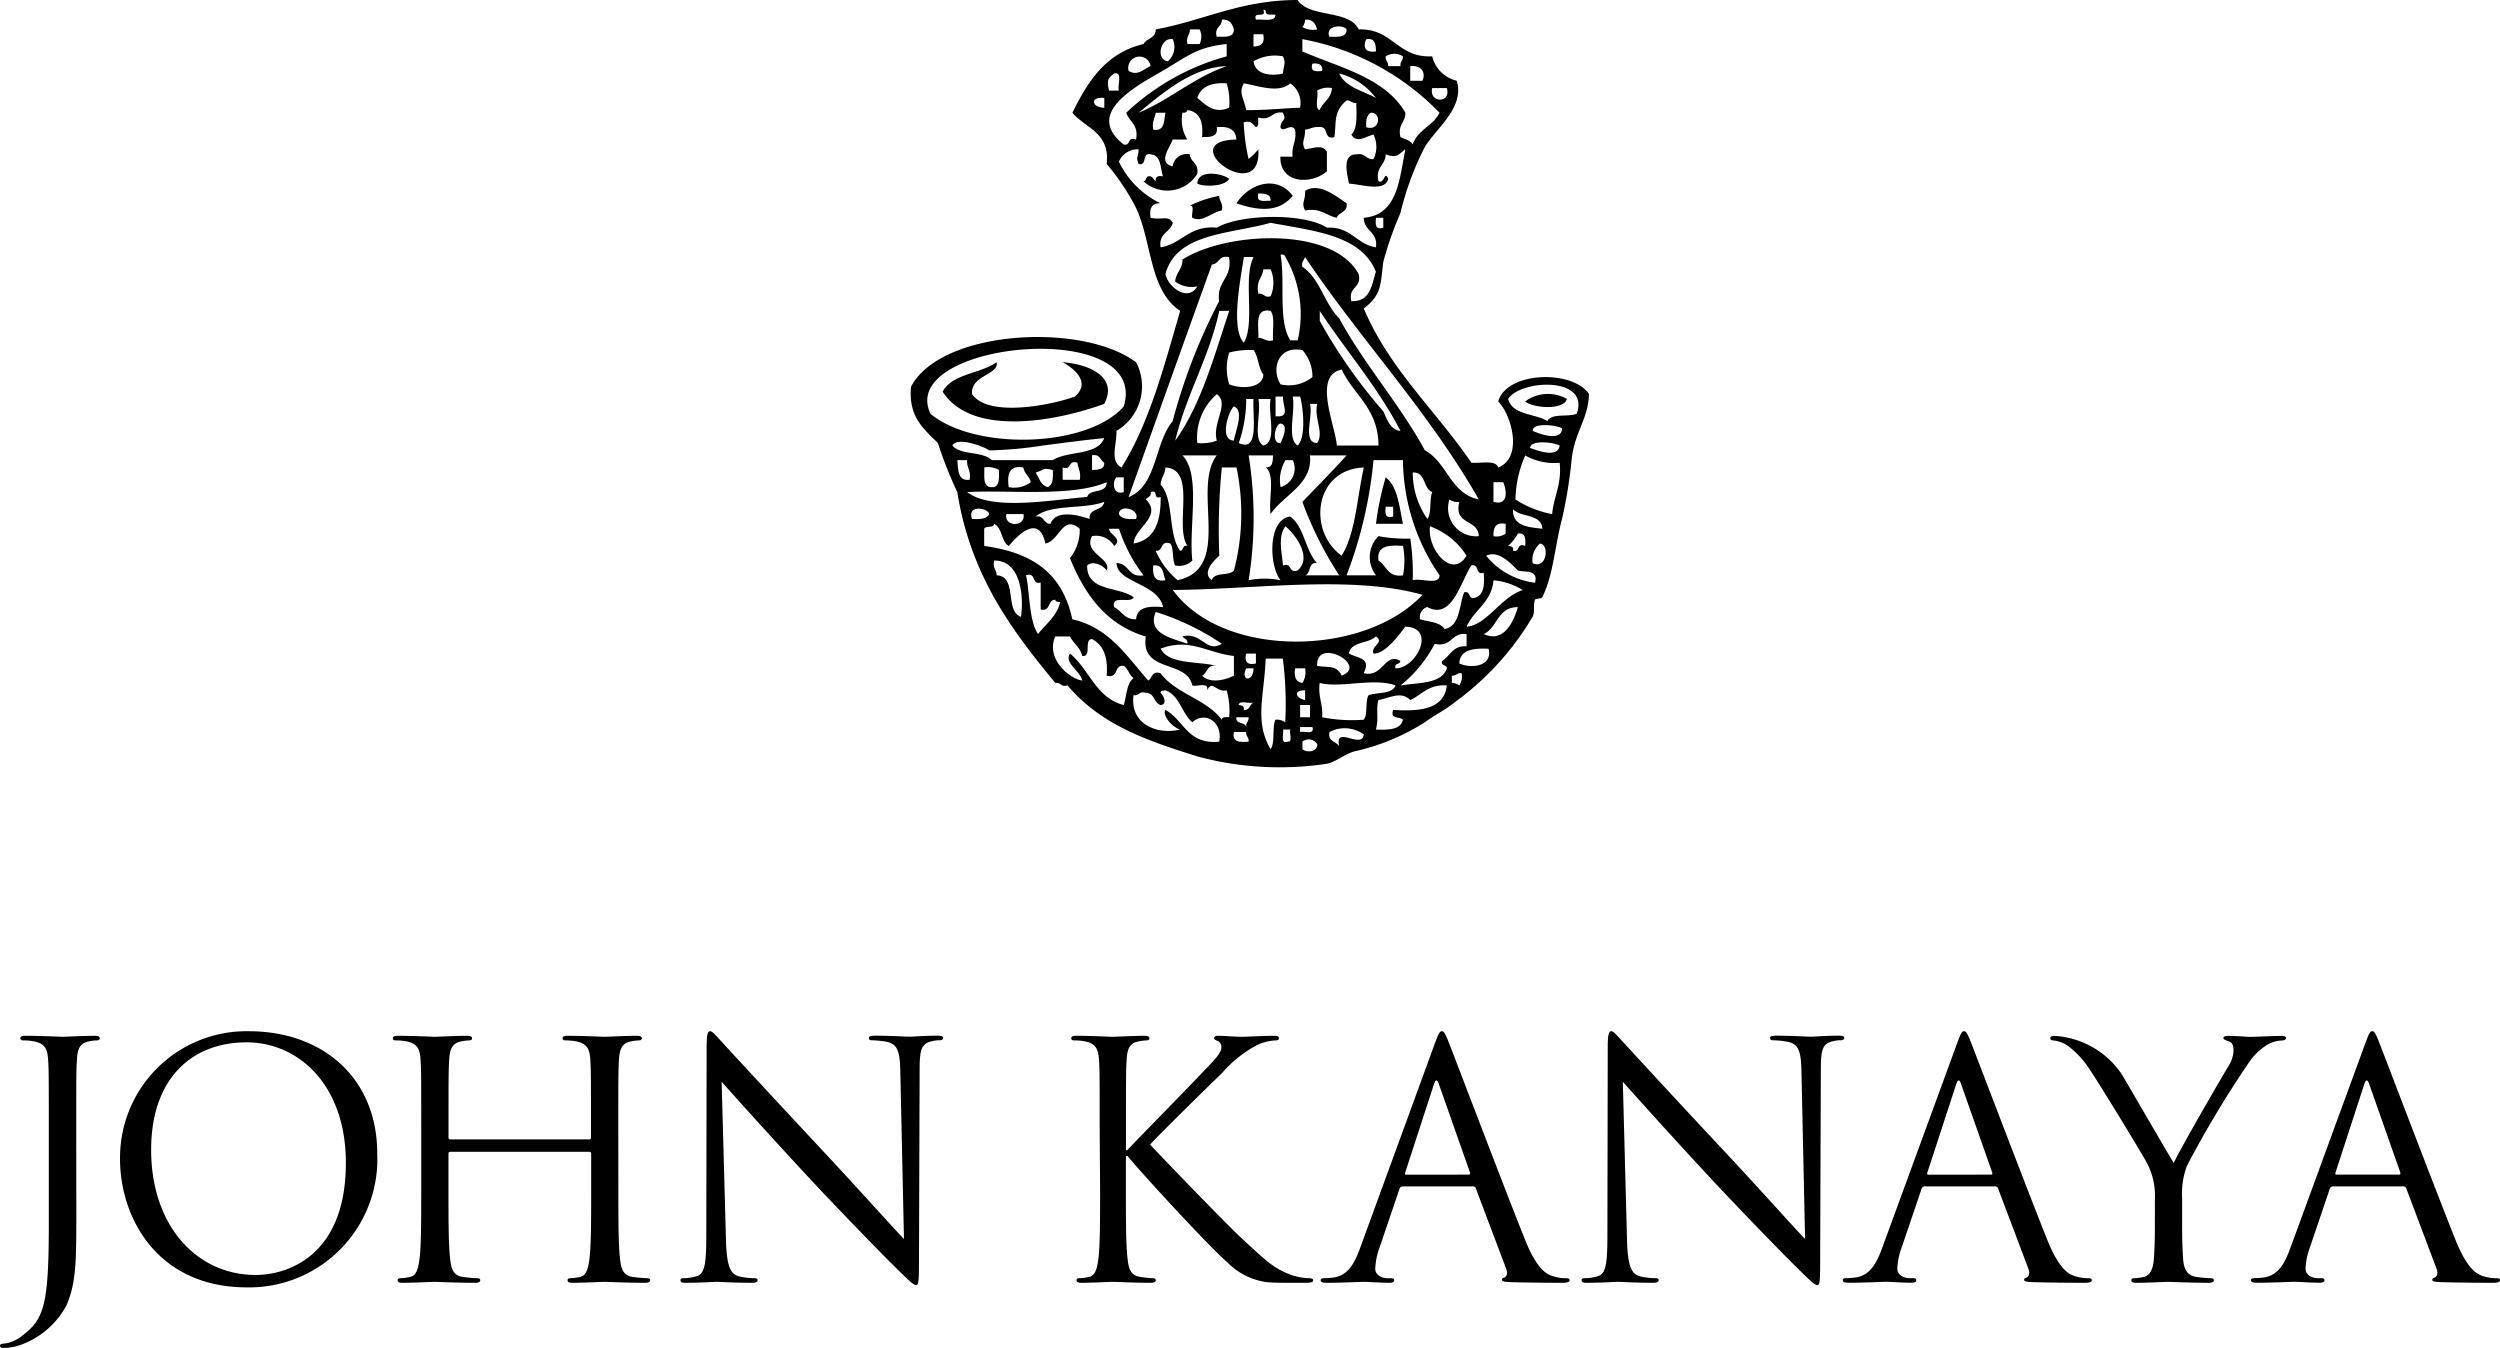 <?xml version="1.0" encoding="utf-8"?>
<svg xmlns="http://www.w3.org/2000/svg" width="145.792" height="78.606" viewBox="0 0 145.792 78.606">
  <title>will_who_jkttl</title>
  <path d="M71.682 10.425c-.435-.334-1.843-.548-1.857.285.418.205 1.629.163 1.857-.285zm3.707.996c-.947-1.26-2.555-.7-3.281.435 1.282.444 2.476.544 3.281-.435zm-2-.142c.361.013.733.028.71.426-.368-.005-.887.136-.709-.426zm4.569 1.421c.113-.349.655-.3.569-.846-.677-.463-1.616-1.225-2.419-.72.029.6-.242.676 0 1.139.925-.162 1.223.301 1.85.427zM71.1 11.421a6.788 6.788 0 0 0-1.714.57c.311-.022.07.5.148.712.612.292 1.075-.307 1.716-.427.104-.428-.15-.52-.15-.855zm-9.132 9.705c.711.384 1.645 1.175.719 2-1.324.483-5.046 1.252-6-.143-.108-1.1 1.615-1.139 1.43-1.858-.953.677-2.583.663-3.145 1.716 1.721 2.668 6.667 1.715 9.422.712.841-1.572-.91-2.327-2.426-2.427zm26.976 2.285c.414.377 2.228.541 2.435-.142a2.218 2.218 0 0 0-2.435.142zm-8.134 4.426a16.834 16.834 0 0 0-.568 2.711h1.573c-.215-1.024-.308-2.177-1.005-2.711zm.436 2.284c-.485.143-.471-.2-.436-.569h.436zm0 0v-.569"/>
  <path d="M87.371 23.411c.776.776 1.473 3.28 0 3.85-.149-.456-.989-.228-1.566-.278-2.063-3.032-4.759-5.423-6.275-8.995 1.047-.789.969-1.373 1.139-2.711a20.047 20.047 0 0 1 1-2.854 17.178 17.178 0 0 1 1.424-3.857c.7-1.124 2.334-2.312 1.858-3.857a1.927 1.927 0 0 1-1.429-1.424c-2.05.1-2.278-1.622-4.285-1.572C78.669.534 76.363 1.068 75.673 0 72.336 0 70.2 1.2 67.4 1.715c0 .533-.541.513-.712.853-2.205.519-3.251 2.185-4.148 4.006.754.911 2.2 1.132 2 2.989a13.343 13.343 0 0 1 1.715 2.57c.946 2.05.754 4.775 2.569 6-.941 3.245-1.808 6.568-3.424 9.13-.7-.392-.27-1.28-.292-2.135a3.011 3.011 0 0 0 1.146-4c-3.174-2.369-11.421-1.877-13.129 1.431-.156 1.771.762 2.469 1.573 3.28a23.567 23.567 0 0 0 1.129 2.861c.773 4.851 3.173 8.053 5.714 11.127.349-.056.306.262.712.142 2 2.37 4.8 3.267 7.572 4.142a18.407 18.407 0 0 0 7.564.427c.542-.121 1.024-.555 1.566-.712a12.845 12.845 0 0 0 4.141-1.708c.662-.484 1.2-.718 1.722-1.152a16.546 16.546 0 0 0 4.56-5c.144-.27.015-.7.144-1 .021-.057.377-.05.426-.142.663-1.388.705-2.9 1.146-4.569a27.618 27.618 0 0 0 .569-3.564c.214-1.573.969-2.306 1-3.715-.929-1.408-4.78-1.344-5.292.435zM64.4 6.283c-.734-.007-.883-.661 0-.569zm24.116 24.834c.449-.064.464.314.428.719-.534-.206-.27.392-.711.284.055-.242-.114-.271-.285-.284a2.763 2.763 0 0 0 .568-.719zm-.284-1.423c.455.5 1.651.249 1.714 1.139-.852-.093-1.746-.149-1.713-1.139zm-1.138-1.572h.57c.2.455.327 1.388-.57 1.145zm.711 2.427v.569a.9.9 0 0 1-.711.15c-.014-.499.129-.834.712-.719zm-1.28 2.851c.055.683.013 1.245-.427 1.43-.541.207-.277-.392-.711-.285-.314.789-.228 1.964-1.146 2.143-.248-.421-.925-.412-1.43-.577a.609.609 0 0 1 .427-.711c1.438.789 1.949-1.495 2.568-2.427.494-.104.194.586.719.427zm-7 5.857c.456-.9-.335-.854-.862-1.146.128-.726 1.154-.555 1.573-1 .532.364-.307.549-.143 1 .619.057 1.417-.961 1.857-1.566 1.878.057.6 2.477-.57 2.426-.085-.32.271-.2.284-.427-.909-.531-1.002.992-2.134.715zm-11.842-1.429c1.714-.648 2.7.249 4.275.427V39.4c-.5.257-1.387.484-1.85 0 .321-.157.263-.683.854-.569-1.138-.285-2.789-.064-3.279-1.003zM63.4 32.975c.356-.307.939.008 1.139.291.3-.719-1.388-1-.853-2a1.229 1.229 0 0 1 1.287.569c.535-.413-.292-.655-.292-1h.577a9.064 9.064 0 0 0 1.43 2.718c-.925.149-.819-.719-1.579-.712.042 1.152 2.434 1.175 2.718 2.563-.841-.072-1.524 0-1.573.711-.683.028-.832-.491-1.282-.711-.183-.748.961-.178 1.14-.57-.877-.656-2.741-.308-2.712-1.859zm-2.134-2.427c-.442.006-.348-.512-.869-.428.882-.739 2.833-.405 4-.854-.065.548-.911.328-.855 1-.699-.244-1.979-.557-2.278.283zm5.558-1.423c.092-.15.326-.15.283-.427.464-.178.114.455.578.284.02 1.452-.357 2.5-1.573 2.712.026-.894 1.713-1.587.709-2.569zm5.713-9.137c-.783-.825-.185-3.729 0-4.995h.57c-.643 1.207.118 3.828-.573 4.995zm.57.427c.285.385.27 1.061.569 1.43-.042.811-1.295.854-1.991.569a3.057 3.057 0 0 1 0-1.857 4.8 4.8 0 0 1 1.415-.142zm2.846 0a2.342 2.342 0 0 1 .584 1.573 2.167 2.167 0 0 1-1.857.427c-.565-.889-.153-2.271 1.27-2zm-1.273-5.564c.165-.028.25.029.285.143a6.665 6.665 0 0 1 .711 4.854h-.427c-.735-1.126-.287-3.432-.572-4.997zm2.135 10.987c-.889-.014-.22-1.587-.42-2.284h.42c-.195.875.416 1.671-.004 2.283zm9.428 5.43a1.636 1.636 0 0 1-1.714-2.142.772.772 0 0 0 .575.142c-.345 1.38 1.102.981 1.135 1.999zm-.717 1.139c-.827 1.387-2.3-.349-2.135-1.715a4.212 4.212 0 0 1 2.131 1.714zm-2.285-2.143a4.694 4.694 0 0 1-.853-2.711c.782-.029.584.932 1.139 1.146-.189.426-.02 1.223-.29 1.564zm.711 3.288c-.014.6-1.089.143-1.565.285a13.872 13.872 0 0 0-.143-2.427 8.885 8.885 0 0 1-1.856-.142 1.727 1.727 0 0 0-.143 2.284h-1.718a25.431 25.431 0 0 0 1.573-6.718h1.715a12.063 12.063 0 0 0 2.134 6.717zm-2.134 0c-.9.135-.954-.576-1.429-.861-.122-.882.611-.91 1.429-.853a4.368 4.368 0 0 1-.003 1.713zm-3.573-1.145c-1.984-1.4-1.636-5.024 1.289-5.145-.396 1.756-.474 3.82-1.292 5.144zm-.284-6.425c-.086-1.181-1.424-4.092.284-4.427.7 1.494 2.136 2.257 2.144 4.427zm2.711-1.993a30.375 30.375 0 0 1-3.708-5.28v-.576c1.552 2.348 3.374 4.427 4.71 7-.628-.092-.774-.676-1.005-1.146zm-5.28-.861h.426c.193.661.349 2.4-.143 2.854-.649-.408-.116-1.982-.286-2.855zm-.712 5.279a2.25 2.25 0 0 1 .285-1.572h.427a1.127 1.127 0 0 1-.715 1.571zm.143-5.279c-.036.562.462 1.23-.436 1.146v-1.147zm-.146 1.572c.484.065.135.861 0 1.138-.562.056-.306-1.138 0-1.138zm1.715 1.858h2.136c-.832.917-1.707 1.807-2.577 2.71a20.984 20.984 0 0 0 2.149 4.283h-1.992c.37-.1.157-.8.7-.712-.7-.74-.74-2.113-1.566-2.718-1.317.171-1.245 2.84-.569 3.715a4.769 4.769 0 0 0-1.857 0 22.883 22.883 0 0 0 0-7.279h1.423c-.014.362-.029.733-.427.7.568.427.157 1.85.284 2.718.787-1.134 2.474-1.754 2.295-3.418zm-.719 6.71c-.561.186-.291-.477-.853-.291-.071-.825-.306-1.687.142-2.284.625.517 1.572 1.833.711 2.574zm-4.71-7.572a2.623 2.623 0 0 1-1.138.143 3.337 3.337 0 0 1 1.138-2.853c.761.568-.292 1.67-.001 2.709zm.292 1.566h.853a13.069 13.069 0 0 1-.149 6.006c-.27.342-1.166.064-1.281.57-.61-.42.08-1.124.428-1.43a36.679 36.679 0 0 1 .149-5.147zm.7-3.558c.634.214.064 1.522 0 1.991-.886-.036-.287-1.771.003-1.995zm.285 2.134a7.652 7.652 0 0 0 .434-2.568h.426c-.066 1.038.36 3.13-.857 2.567zm1.147-2.568h.71c-.163.883.407 2.5-.426 2.712-.631-.357-.112-1.882-.281-2.713zm.853-3.422c-.433.1-.52-.15-.853-.143.02-.733-.236-1.758.71-1.573.274.348.095 1.144.146 1.715zm-.14-2.571c-.4.113-.369-.206-.71-.142-.172-.747.228-.911.284-1.43h.426a2 2 0 0 1 0 1.572zm-5.564 8.417c.656-2.725 1.964-4.8 2.569-7.564h.577c-.89 2.684-1.652 5.495-3.146 7.565zm.711 6.142c-.312-.078-.2.27-.425.284-.72-.947-.342-3-1.138-3.857.02-.4.255-.59.283-1 1.857.105.498 3.406 1.28 4.574zm-1-.143c.221.3.1.947.285 1.281a1.073 1.073 0 0 0 1-.285c-.22-2.021.52-5-.575-6.133h2c-1.487 1.97.975 6.582-2.285 7.279a4.781 4.781 0 0 1-1.28-1.715c.483.051.233-.633.859-.426zm-.284 2.142c-.655.128-.748-.3-.711-.861.601-.074.565.484.715.862zm-.569 1.85a14.552 14.552 0 0 1 3.857 1.858c-.911.569-1.181-.719-2.291-.428.092.15.327.15.283.428-.864-.32-2.379-.577-1.843-1.857zm1-1.28c4.718-.023 10.4-.89 14.56.283-3.375 3.612-11.614 3.759-14.56-.282zm17.846-5.28c-1.664-.341-1.841-2.163-3.144-2.86-1.493-2.739-3.507-4.96-5-7.707-.868-.846-1.11-2.312-2.149-3-.049-.3.1-.377.158-.569 3.247 4.843 7.195 8.978 10.134 14.136zm-5.57-15.847c-.478.142-.463-.2-.427-.576h.427zm2.855-8.141h.852c.263.918-1.067.875-.854 0zm-1.284-1.281c.7-.071.911.428.712.855h-.712zm-.427-.569c.013.249-.171.3-.143.569h-.717c.02-.256-.172-.306-.144-.569a.92.92 0 0 1 1.005 0zm-2.134-1c.511-.086.554.3.562.711-.683.102-.754-.308-.562-.714zm-1.153-.569c.015.491-.528.427-1 .427-.267-.657.778-.745 1-.43zm-2.419-.569c.448-.028.612.234.7.569a1.229 1.229 0 0 1-.861-.143.657.657 0 0 0 .161-.429zm-.158 1.135a14.894 14.894 0 0 1 8 4.29c-.37.769-1.281.989-1.565 1.851-.143-.242-.456-.313-.713-.427-.184-.754.3-.847.285-1.424C80.79 4.547 78.187 3.964 75.95 3zm4 4.29c.654.007.513 1.1-.27.847-.036-.404.028-.721.27-.846zm-1.85-2.29a3.939 3.939 0 0 1 2.143 1.43c-.763-.427-1.78-.614-2.143-1.43zm-1.288 1a1.234 1.234 0 0 1 .861-.149c-.036.633-.533.8-.711 1.287-.321-.103-.062-.794-.151-1.135zm-.277-1.572c.371-.043.612.05.569.427-.371.038-.713.053-.57-.425zM73.673.576c.128-.028.137.057.143.142.043.193.357.114.568.143-.028.442-.7.242-1.138.285-.206-.546.641-.028.427-.57zM73.1 2h.569c.113.541-.156.7-.569.712zm1.72 1.287c.193.45.028.478 0 1-.669.164-1.616.085-1.715-.711a2.457 2.457 0 0 1 1.715-.289zM72.534 4.86c.8.128 2.029.612 2.711 0a1.393 1.393 0 0 1 .57 1.423c-.853.022-1.914.142-3.138.142-.163-.768-.448-.989-.143-1.565zm-1.28-3.714c.449-.028.611.234.7.569.015.491-.526.427-1 .427-.154-.591.313-.555.301-.996zM66.4 6.575c1.388-1.139 3.146-2.66 5.138-2.718-1.95.676-3.287 1.95-5.138 2.718zm1.566 0c-.092.477-.042 1.1-.711.989-.087-.463.092-.661.142-.989zm3.572-1.715a3.741 3.741 0 0 1 .143 1.423c-.89.378-1.361-.171-1.857-.569.2-.655.797-.914 1.714-.854zm-2.147-3.145h.569a1 1 0 0 1 0 .853h-.713c-.1-.426.144-.518.144-.853zm-1 .569a1.106 1.106 0 0 1-.285 1.289c-.731-.086-.439-1.417.288-1.289zM67.1 3.856c-.44.179-.732.591-1.28.285a.657.657 0 1 1 1.28-.285zm-2.135.428c.542-.114.178.677.285 1h-.577c-.122-.573-.094-.695.297-1zm2.57 0c1.629-.918 2.156-1.53 4-1.715v.718a13.816 13.816 0 0 0-5.855 3.287c.17.542.739.684.569 1.567-.534-.215-.277.391-.719.284-2.06-1.625.06-3.046 2.01-4.141zm.854 8.71c-.272-.463-.583-.143-1.289-.292-.091-.562.079-.868.578-.846a5.209 5.209 0 0 1-2.428-2.427 1.183 1.183 0 0 1 1.15-.719c-.02.533-.17.406 0 .853.541.121.157-.689.7-.562.62.042.556.775.72 1.281-.291-.051-.449.028-.427.284-.15-.092-.156-.326-.434-.284-.15.035-.093.284-.277.284a2.045 2.045 0 0 0 3.139-.427c.106-.633-.391-.662-.434-1.138a.826.826 0 0 0-1 .7c-.911-.22-.143-1.117 0-1.564h.853a2.179 2.179 0 0 1-.283-1.567c.17.022.255-.035.283-.15.727.093.94.676.861 1.573.478 0 .947 0 .854-.577.684-.064 1.117.121 1.145.72-3.764.077 1.51 3.991 1.282.568a3.59 3.59 0 0 1-.57.57 12.084 12.084 0 0 1-.285-2.142c.455-.12.541.128.712.284.2-.042.113-.356.143-.562.783.206.752-.384 1.43-.285.248.5-.093.349-.143.847.12.378.619-.27.854.142.113.683-.22.925-.142 1.58h-.712c-.042 1.608 1.851 1.63 2.712.847V8.859c-.249-.469-.81-.2-1.28-.149-.242-.469.029-.548 0-1.146.334-.043.533-.22 1-.142.349.086.128.727.713.577.142-.9-.086-1.445.711-2.142.255-.014.306.178.57.142.014.727.077 1.5-.286 1.851.314.541.833.1 1.289 0a1.626 1.626 0 0 1 0 1.431c-.456.028-.477-.378-1-.278-.847-.014-.541 1.138-.428 1.708.663.014 2.092.527 2.285-.285-.221-.519-.214.327-.569.142-.186-.855.414-.919.424-1.568.692.249.726 0 1.146-.292-.356 1.792-.456 3.83-2.426 3.992.007.8.832.782.712 1.722-1.154-.178-1.446-1.217-2.854-1.145-1.352-.869-5.052-.8-6.426 0-1.622-.15-2.012.939-3.279 1.145-.13-.838.568-.852.711-1.428zm-.427 3c.627-2.412 3.757-2.333 6.133-3 2.528.476 5.288.711 6.142 2.853-.25.8-.334 1.765-1.431 1.714-.2-.867.613-.725.428-1.572-1.508-2.811-7.742-2.477-10.275-.853 0 .575-.386.754-.428 1.287a1.633 1.633 0 0 0 1.289.278c-.536.939-1.711.029-1.853-.712zm2.71-.569c.449-.028.385-.569 1-.427.214 1.266-.74 1.352-.577 2.568a33.908 33.908 0 0 0-2.711 7c-1.067 1.266-.9 3.771-2.569 4.425 1.618-4.534 3.234-9.067 4.862-13.571zm-4.42 14.838c-.449.029-.861.008-1-.284.025-.612 1.234-.279 1 .284zm-1.146-2.426h.427v.863c-.633.19-.689-.578-.427-.863zM54.262 24.13c-2.008-4.22 12.851-5.65 11.272-.427-2.15 2.433-8.703 2.576-11.272.427zm1.28 1.851c.242-.513 1.766.013 2.141.284a23.115 23.115 0 0 0 3.138-.284c1.339-.171 2.585-.342 3.574-.428-.4 1.033-2.136.719-3 1.282h-3.562c-.511-.535-1.821-.271-2.291-.854zm8.853 1c.02.4-.35.412-.712.426v-.853c.477-.097.471.294.717.429zm-1.425 1h-1v-.718c.561.185.292-.463.862-.278.039.333.217.532.139.994zm-1.863.427c-.414-.1-.506-.541-.712-.853.534-.143.377-.306 1-.143.025.447.011.859-.288.994zm-1-.284a1.616 1.616 0 0 1-1.281.284c-.108-.768.036-1.287.853-1.145.062.383.361.503.432.859zm-2.707-.863a1.257 1.257 0 0 1 .862.149c-.008.471.056 1.012-.428 1-.542.011-.413-.636-.434-1.149zm-1.572-.427h.572c-.036.463.249.6.142 1.145-.7.086-.658-.579-.715-1.145zm8.709 1.288c.022.691-.983.349-1.139.86-1.963.15-5.542.84-6.994-.284 2.349-.142 6.096.302 8.133-.576zm-4.853 1.857c.158.769-1.153.769-.995 0zm-2.995.284c-.321-.84.931-.662 1-.284-.139.292-.544.313-1.001.284zm2.853 5.707c-.967-.312-.191-2.376-1.422-2.419 0-.335-.25-.427-.143-.861 1.55-.021 1.735 2.071 1.564 3.28zm.285-2.419c.626-.2.306.548.861.427v1.566c.605.135.384-.563.853-.57.008.142.178.114.286.142-.208.847-.833 1.259-1.289 1.857-.563-.773-.498-2.767-.712-3.422zm2.573 4.562c-.362.561.6 1 .712 1.572-.669-.064-2.163-1.23-1.574-2.569h.862c.2.414.6.642.712 1.139.584.064.071-.967.569-.989.654.342.953 1.039.853 2.135.725.2.4-.655 1-.569.269.164.313.548.576.713-.413.3-.406 1.024-.576 1.572-1.623-.417-2.008-2.079-3.134-3.004zm8.7 5.137c-1.851.192-2.056-1.267-3.138-1.85-.2.306.4 1.017.855 1.145-1.324.32-2.94-.3-2.712-2.007.348.065.3-.256.712-.135.52 0 .462.584.862.712.418-.035.191-.534 0-.712 0-.141.169-.113.283-.149.838.306.947 1.345 1.572 1.864.738-.668 1.792-.018 1.566 1.132zm.577-1.423c-.208-.014-.414-.021-.427.143-.9-1.2-2.683-1.509-3.571-2.711-.541-.157-.464.3-.72.426-1.252-1.409-2.255-3.074-4.426-3.572-.591-2.775-2.426-3.9-5.138-4.276v-1c.092-.2.547-.02.576-.284.49.221.405 1.017.854 1.288.6-.719 1.771-1.843 2.141-.143.826-.157 1-1.729 2-.861a2.644 2.644 0 0 1-.569 1.715c.867 2.128 2.113 3.878 4.419 4.568-.293 2.156 2.383 1.325 2.717 2.854.292.086.99-.227.854.285.349-.648.506.135 1.146 0a4.3 4.3 0 0 1 .149 1.568zm.276.861h.719c-.021.257.171.3.143.563-.508.041-.978.041-.857-.563zm.719-.285c-.057-.327-.626-.142-.57-.576h.712c.02.256-.172.299-.137.573zm-.143-1c.05-.243-.114-.27-.292-.285.022-.313.605-.056.861-.149-.223.111-.207.46-.564.431zm.143-2.427h.428c-.01.851-.785.724-.423-.003zm.569-.284c-.49.107-.683-.079-.569-.576h.569zm1.138 3.281c-.212.455 0 1.33-.285 1.714-.951-1.643-.369-3.059-.284-5.279h1a20.827 20.827 0 0 1 .142 3.714.837.837 0 0 0-.568-.152zm.721 1.277c-.47.155-.215-.441-.278-.705h.426c-.081.2.161.734-.148.705zm.433-4.277h.577a1.183 1.183 0 0 1-.158.854c-.371-.049-.507-.348-.421-.854zm.861 2.142v.712h-.576v-.712zm-.284-.861v.569c-.543-.106-.728-.561-.002-.568zm-.292 2.433V42.4h.719c.14.473-.451.224-.722.288zm.135 1v-.437a.582.582 0 0 1 .861.142c.041.463-.622.528-.864.292zm2.289-4.287c-.306-.647-.811-.448-1.43-.569-.079-1.722 3.018-.031 1.43.569zm-.142 4.142c-.155-.327-.683-.271-.568-.854a1.9 1.9 0 0 1 2 .143c-.108.903-1.725-.591-1.432.711zm1.43-1.572a8.758 8.758 0 0 1-2.427-.143c.064-.776-.255-1.174-.142-2 1.2.32 3.111-.32 4.426.142-.2.527-1.038.391-1.571.569-.221.357-.037 1.111-.286 1.432zm1.715-.569c-.186.562.383.37.569.569-.128.591-.841.6-1.573.576.177-.74-.014-1.139.143-1.721.661-.114 1.321-.548 1.856 0 .683-.313 1.068-.925 2.135-.854-.155 1.364-1.5 1.535-3.129 1.429zm3.13-2.427c-.306.926-1.65.825-2.7 1a7.736 7.736 0 0 0 1.993-2.426c1.031.22.939-.683 1.858-.569v.712c-.819-.057-.947.569-1.431.86-.075.309.281.195.281.422zm.725 1a.677.677 0 0 0-.433-.142V39.4c.254.022.305-.171.568-.142a.924.924 0 0 1-.135.711zm0-1.28c.044-.812.812-.9 1.708-.861.258 1.055-1.052 1.167-1.708.856zm1.424-1.715c.81-.371.8-1.581 1.991-1.572-.24.841-.823 2.115-1.99 1.567zm-1-.427c.434-1 1.459-1.408 1.572-2.711a3.913 3.913 0 0 1 1.707.569c-1.295.415-2.103 2.059-3.281 2.137zm4-2.569a4.325 4.325 0 0 1-2.854-1.572c.7-.356 1.451.455 1.849.86.447.116 1.194-.054 1.002.707zm-.144-1.139a1.227 1.227 0 0 1 .428-1.145c.574.059.392 1.539-.431 1.14zm1.139-2.86a6.034 6.034 0 0 1-2.141-.854 6.584 6.584 0 0 1 .569-2.568 3.446 3.446 0 0 0 2.008.426c.131 1.269-.345 1.938-.438 2.991zm-1.288-3.857c.015-.52 1.481-.312 1.723-.141-.103.749-1.283.293-1.725.136zm.149-1c0-.526 1.48-.32 1.715-.143-.029.811-1.368.299-1.718.142zm2.571-1c-.5.213-1.474-.049-1.708.427-.749-.449-2.043-.341-2.293-1.288.724-1.136 4.795-1.334 3.998.864zM4.451 70.5c0 3.087 0 4.269-.572 5.621a4.907 4.907 0 0 1-2.546 2.259 3.06 3.06 0 0 1-.9.219A1.877 1.877 0 0 1 .1 78.6a.122.122 0 0 1-.1-.141c.029-.109.235-.1.438-.135a2.313 2.313 0 0 0 .748-.344c1.33-1.007 1.66-1.624 1.66-6.539V65.93c0-2.972 0-3.506-.039-4.115-.038-.649-.191-.953-.819-1.085a3.494 3.494 0 0 0-.647-.058c-.076 0-.153-.038-.153-.115 0-.114.1-.153.305-.153.858 0 2.058.058 2.152.058s1.3-.058 1.868-.058c.21 0 .3.039.3.153 0 .077-.076.115-.152.115a2.77 2.77 0 0 0-.476.058c-.514.1-.667.418-.7 1.085-.039.609-.039 1.143-.039 4.115zm10.06-10.362c4.289 0 7.489 2.706 7.489 7.145a7.479 7.479 0 0 1-7.6 7.793c-5.223 0-7.4-4.059-7.4-7.488a7.376 7.376 0 0 1 7.511-7.45zm.4 14.215c1.715 0 5.259-.991 5.259-6.536 0-4.572-2.782-7.031-5.792-7.031-3.183 0-5.564 2.1-5.564 6.268 0 4.44 2.668 7.299 6.097 7.299zm21.15-5.069c0 1.829 0 3.335.1 4.135.058.553.171.971.743 1.048a8.332 8.332 0 0 0 .858.076c.114 0 .152.057.152.115 0 .1-.1.151-.305.151-1.048 0-2.248-.056-2.343-.056s-1.3.056-1.867.056c-.209 0-.3-.037-.3-.151 0-.058.038-.115.152-.115a2.957 2.957 0 0 0 .572-.076c.381-.077.476-.5.552-1.048.1-.8.1-2.305.1-4.135v-2a.111.111 0 0 0-.115-.115h-8.093a.1.1 0 0 0-.114.115v2c0 1.829 0 3.335.1 4.135.056.553.171.971.743 1.048a8.325 8.325 0 0 0 .857.076c.115 0 .153.057.153.115 0 .1-.1.151-.305.151-1.049 0-2.249-.056-2.344-.056s-1.3.056-1.868.056c-.209 0-.3-.037-.3-.151 0-.058.037-.115.151-.115a2.961 2.961 0 0 0 .572-.076c.381-.077.476-.5.553-1.048.1-.8.1-2.305.1-4.135V65.93c0-2.972 0-3.506-.038-4.115-.038-.649-.191-.953-.82-1.085a3.5 3.5 0 0 0-.648-.058c-.076 0-.152-.038-.152-.115 0-.114.1-.153.3-.153.858 0 2.058.058 2.153.058s1.3-.058 1.868-.058c.209 0 .3.039.3.153 0 .077-.076.115-.152.115a2.766 2.766 0 0 0-.476.058c-.515.1-.667.418-.706 1.085-.038.609-.038 1.143-.038 4.115v.4a.1.1 0 0 0 .114.115h8.079a.1.1 0 0 0 .115-.115v-.4c0-2.972 0-3.506-.038-4.115-.039-.649-.191-.953-.82-1.085a3.493 3.493 0 0 0-.648-.058c-.075 0-.152-.038-.152-.115 0-.114.1-.153.3-.153.858 0 2.058.058 2.153.058s1.3-.058 1.868-.058c.209 0 .3.039.3.153 0 .077-.075.115-.151.115a2.77 2.77 0 0 0-.476.058c-.515.1-.667.418-.705 1.085-.038.609-.038 1.143-.038 4.115zm6.272 2.934c.038 1.562.228 2.058.743 2.21a4.192 4.192 0 0 0 .953.114c.095 0 .152.038.152.115 0 .114-.115.151-.342.151-1.087 0-1.849-.056-2.021-.056s-.972.056-1.829.056c-.191 0-.305-.018-.305-.151 0-.077.057-.115.152-.115a2.746 2.746 0 0 0 .782-.114c.476-.134.571-.686.571-2.42l.019-10.918c0-.743.057-.953.209-.953s.477.419.667.61c.286.324 3.124 3.392 6.059 6.535 1.886 2.019 3.964 4.344 4.573 4.973l-.21-9.679c-.019-1.239-.152-1.658-.743-1.81a5.088 5.088 0 0 0-.934-.1c-.133 0-.152-.058-.152-.134 0-.114.152-.134.381-.134.857 0 1.772.058 1.981.058s.839-.058 1.62-.058c.209 0 .343.02.343.134 0 .076-.077.134-.21.134a1.66 1.66 0 0 0-.457.058c-.629.132-.705.551-.705 1.695l-.038 11.166c0 1.257-.038 1.352-.172 1.352-.152 0-.381-.21-1.391-1.219-.209-.19-2.953-2.992-4.973-5.164a403.902 403.902 0 0 1-4.973-5.468zM64.13 65.93c0-2.972 0-3.506-.039-4.115-.038-.649-.191-.953-.819-1.085a3.5 3.5 0 0 0-.647-.058c-.076 0-.153-.038-.153-.115 0-.114.1-.153.305-.153.858 0 1.981.058 2.1.058.172 0 1.277-.058 1.848-.058.21 0 .305.039.305.153 0 .077-.078.115-.152.115a2.781 2.781 0 0 0-.477.058c-.514.1-.666.418-.7 1.085-.038.609-.038 1.143-.038 4.115v1.143h.077c.323-.361 3.772-3.868 4.458-4.611.534-.552 1.029-1.047 1.029-1.371a.374.374 0 0 0-.248-.4c-.1-.039-.172-.077-.172-.153 0-.1.1-.134.229-.134.382 0 .972.058 1.43.058.094 0 1.352-.058 1.829-.058.209 0 .286.039.286.134s-.039.134-.191.134a2.816 2.816 0 0 0-1.068.267 7.056 7.056 0 0 0-2.058 1.638c-.476.457-3.791 3.7-4.191 4.172.5.553 4.458 4.649 5.24 5.373 1.6 1.487 1.925 1.791 2.84 2.172a3.505 3.505 0 0 0 1.181.248c.134 0 .248.038.248.115 0 .1-.1.151-.42.151h-.971c-.534 0-.9 0-1.315-.037a3.944 3.944 0 0 1-2.305-1.162c-.858-.705-4.9-5.069-5.812-6.192h-.1v1.867c0 1.829 0 3.335.1 4.135.058.553.172.971.744 1.048a6.551 6.551 0 0 0 .744.076c.113 0 .152.057.152.115 0 .1-.1.151-.3.151-.934 0-2.038-.056-2.191-.056s-1.257.056-1.83.056c-.209 0-.3-.037-.3-.151 0-.058.038-.115.152-.115a2.965 2.965 0 0 0 .572-.076c.38-.077.475-.5.552-1.048.1-.8.1-2.305.1-4.135zm19.534-5.049c.229-.628.3-.743.418-.743s.192.1.42.687c.286.723 3.278 8.592 4.44 11.489.685 1.7 1.238 2 1.638 2.115a2.467 2.467 0 0 0 .762.114c.115 0 .191.018.191.115 0 .114-.171.151-.381.151-.286 0-1.677 0-2.992-.037-.361-.019-.571-.019-.571-.134 0-.077.057-.114.134-.133.113-.038.228-.21.113-.515l-1.772-4.69a.168.168 0 0 0-.172-.114H81.8a.2.2 0 0 0-.189.152l-1.144 3.373a4.036 4.036 0 0 0-.267 1.279c0 .382.4.553.723.553h.191c.133 0 .191.038.191.115 0 .114-.115.151-.286.151-.457 0-1.277-.056-1.486-.056s-1.258.056-2.153.056c-.248 0-.362-.037-.362-.151 0-.077.076-.115.171-.115.134 0 .4-.019.553-.038.877-.115 1.258-.838 1.6-1.791zm1.981 7.619c.1 0 .1-.058.076-.134l-1.81-5.144q-.143-.43-.286 0l-1.676 5.148c-.04.1 0 .134.057.134zm9.235 3.718c.038 1.562.228 2.058.742 2.21a4.2 4.2 0 0 0 .953.114c.1 0 .152.038.152.115 0 .114-.114.151-.343.151-1.085 0-1.848-.056-2.02-.056s-.972.056-1.829.056c-.191 0-.3-.018-.3-.151 0-.077.056-.115.151-.115a2.734 2.734 0 0 0 .781-.114c.477-.134.572-.686.572-2.42l.019-10.918c0-.743.058-.953.21-.953s.475.419.666.61a940.11 940.11 0 0 0 6.059 6.535c1.886 2.019 3.963 4.344 4.573 4.973l-.209-9.679c-.019-1.239-.152-1.658-.744-1.81a5.09 5.09 0 0 0-.933-.1c-.133 0-.153-.058-.153-.134 0-.114.153-.134.382-.134.857 0 1.772.058 1.981.058s.838-.058 1.619-.058c.21 0 .343.02.343.134 0 .076-.076.134-.209.134a1.66 1.66 0 0 0-.458.058c-.629.132-.7.551-.7 1.695l-.039 11.166c0 1.257-.038 1.352-.171 1.352-.153 0-.381-.21-1.391-1.219-.209-.19-2.954-2.992-4.973-5.164a403.902 403.902 0 0 1-4.973-5.468zm19.237-11.337c.229-.628.3-.743.418-.743s.191.1.42.687c.286.723 3.277 8.592 4.44 11.489.685 1.7 1.238 2 1.638 2.115a2.47 2.47 0 0 0 .762.114c.115 0 .191.018.191.115 0 .114-.171.151-.381.151-.285 0-1.676 0-2.992-.037-.361-.019-.571-.019-.571-.134 0-.077.058-.114.133-.133.114-.038.228-.21.114-.515l-1.771-4.69a.169.169 0 0 0-.172-.114h-4.1a.2.2 0 0 0-.19.152l-1.143 3.373a4.022 4.022 0 0 0-.268 1.276c0 .382.4.553.724.553h.191c.133 0 .191.038.191.115 0 .114-.115.151-.286.151-.458 0-1.276-.056-1.486-.056s-1.257.056-2.153.056c-.248 0-.363-.037-.363-.151 0-.077.077-.115.172-.115.134 0 .4-.019.552-.038.877-.115 1.257-.838 1.6-1.791zM116.1 68.5c.1 0 .1-.058.076-.134l-1.811-5.144c-.094-.287-.19-.287-.284 0L112.4 68.37c-.039.1 0 .134.057.134zm9.567 1.374a4.028 4.028 0 0 0-.438-2c-.134-.3-2.687-4.5-3.354-5.488a5.293 5.293 0 0 0-1.3-1.409 1.82 1.82 0 0 0-.82-.3c-.094 0-.19-.038-.19-.134 0-.076.076-.134.247-.134a5.094 5.094 0 0 1 3.954 2.286c.318.544 2.658 4.574 3 5.126.361-.8 2.781-4.973 3.162-5.6a1.86 1.86 0 0 0 .325-.972c0-.266-.077-.476-.306-.534-.171-.057-.286-.1-.286-.189 0-.077.115-.116.3-.116.5 0 1.106.058 1.258.058.114 0 1.487-.058 1.848-.058.133 0 .247.039.247.116 0 .094-.1.152-.247.152a1.811 1.811 0 0 0-.876.267 3.611 3.611 0 0 0-1.011.971 60.847 60.847 0 0 0-3.639 6.059 4.551 4.551 0 0 0-.286 1.9v1.639c0 .3 0 1.105.058 1.905.037.553.208.971.781 1.048a8.325 8.325 0 0 0 .857.076c.113 0 .153.057.153.115 0 .1-.1.151-.3.151-1.049 0-2.249-.056-2.344-.056s-1.3.056-1.867.056c-.209 0-.3-.037-.3-.151 0-.058.037-.115.152-.115a2.937 2.937 0 0 0 .571-.076c.381-.077.552-.5.59-1.048.058-.8.058-1.6.058-1.905zm12.256-8.993c.228-.628.3-.743.418-.743s.19.1.418.687c.287.723 3.278 8.592 4.441 11.489.685 1.7 1.238 2 1.638 2.115a2.464 2.464 0 0 0 .762.114c.115 0 .191.018.191.115 0 .114-.172.151-.382.151-.285 0-1.676 0-2.992-.037-.361-.019-.572-.019-.572-.134 0-.077.058-.114.135-.133.113-.038.228-.21.113-.515l-1.769-4.69a.169.169 0 0 0-.172-.114h-4.1a.2.2 0 0 0-.19.152l-1.144 3.373a4.036 4.036 0 0 0-.266 1.276c0 .382.4.553.723.553h.191c.134 0 .191.038.191.115 0 .114-.114.151-.287.151-.456 0-1.276-.056-1.486-.056s-1.258.056-2.153.056c-.248 0-.362-.037-.362-.151 0-.077.076-.115.171-.115.133 0 .4-.019.552-.038.877-.115 1.258-.838 1.6-1.791zM139.9 68.5c.094 0 .094-.058.075-.134l-1.81-5.144q-.143-.43-.286 0l-1.676 5.144c-.039.1 0 .134.057.134z"/>
</svg>